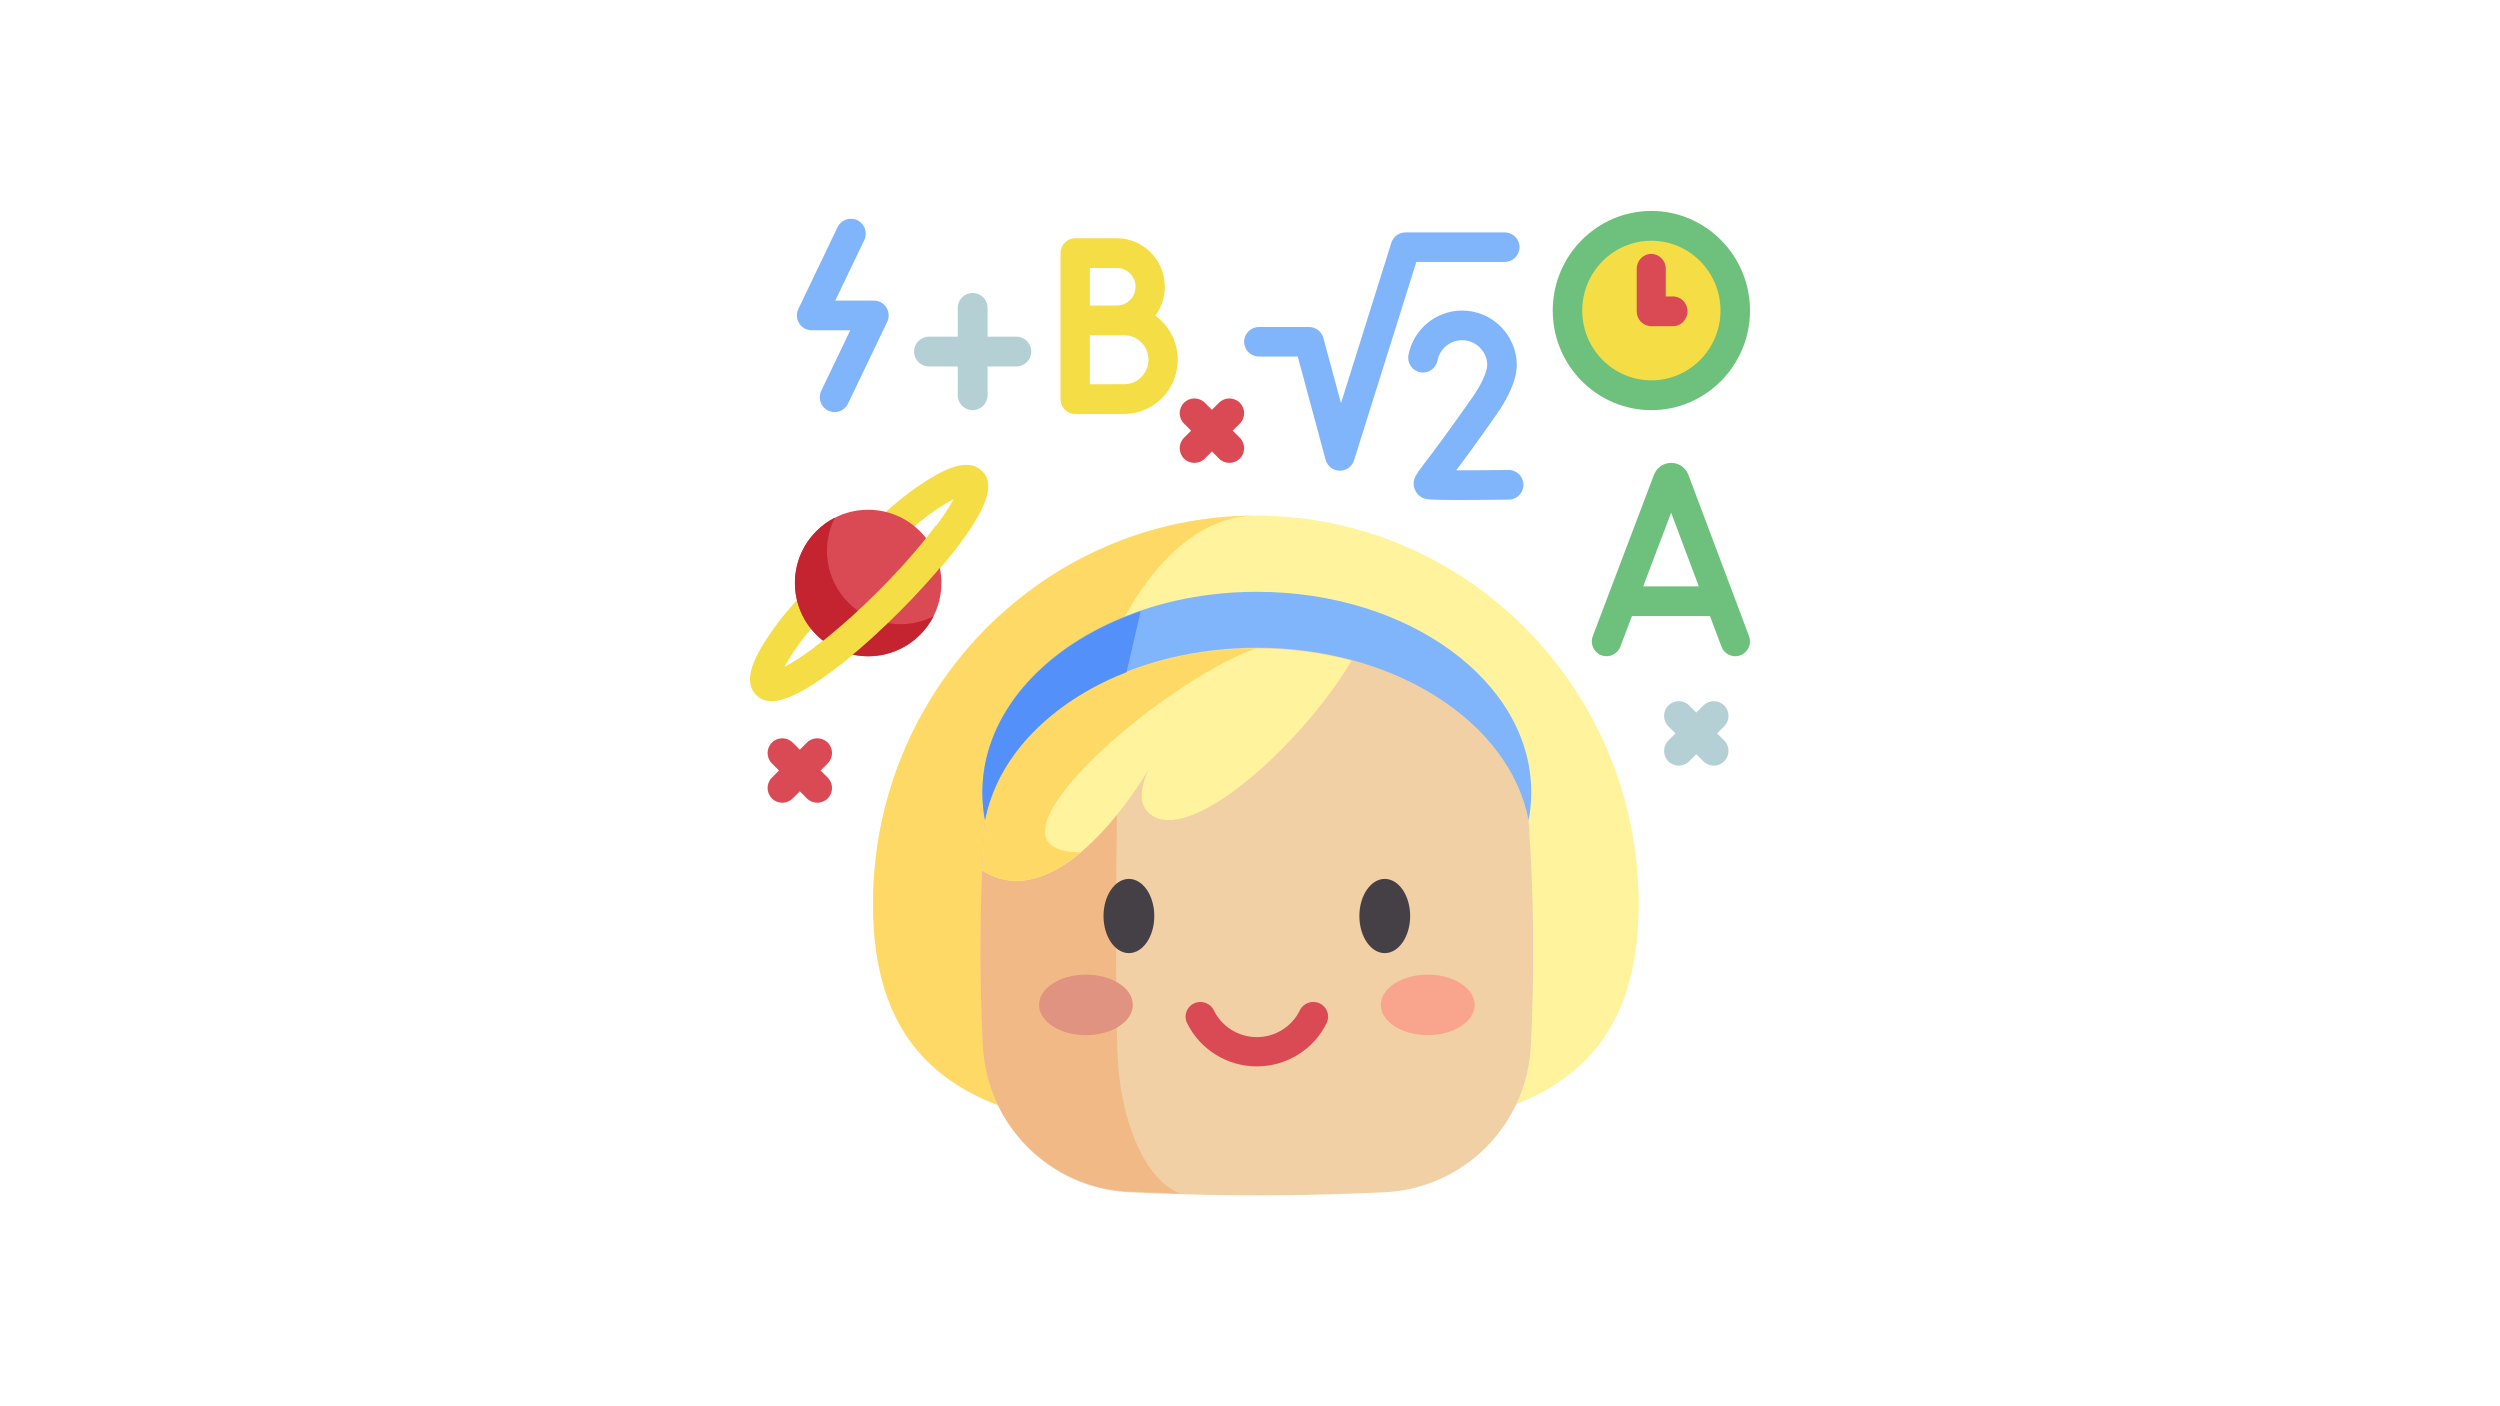 <svg width="1280" height="720" xmlns="http://www.w3.org/2000/svg" xmlns:xlink="http://www.w3.org/1999/xlink" overflow="hidden"><rect width="100%" height="100%" fill="#333333" stroke="none"/><defs><clipPath id="clip0"><path d="M0 0 1280 0 1280 720 0 720Z" fill-rule="evenodd" clip-rule="evenodd"/></clipPath></defs><g clip-path="url(#clip0)"><rect x="0" y="0" width="1280" height="720" fill="#FFFFFF"/><path d="M686.038 241C685.987 241 685.935 241 685.884 240.999 682.516 240.931 679.598 238.655 678.722 235.414L664.436 182.533 644.575 182.533C640.392 182.533 637 179.153 637 174.985 637 170.816 640.392 167.436 644.575 167.436L670.242 167.436C673.667 167.436 676.667 169.727 677.557 173.022L686.583 206.433 712.372 124.295C713.361 121.145 716.289 119 719.601 119L770.425 119C774.608 119 778 122.38 778 126.549 778 130.717 774.608 134.097 770.425 134.097L725.169 134.097 693.267 235.705C692.276 238.86 689.343 241 686.038 241Z" fill="#80B4FB" fill-rule="evenodd"/><path d="M746.767 256C731.489 256 730.368 255.625 729.345 255.281 726.824 254.437 724.94 252.524 724.177 250.033 722.86 245.73 724.717 243.288 729.68 236.76 733.743 231.416 741.306 221.471 753.976 203.288 757.751 197.871 760.185 193.017 761.215 188.854L761.49 186.692C761.264 179.755 755.576 174.182 748.616 174.182 742.473 174.182 737.158 178.565 735.977 184.604 735.172 188.718 731.195 191.399 727.103 190.591 723.007 189.783 720.339 185.793 721.143 181.679 723.713 168.538 735.267 159 748.616 159 764.053 159 776.614 171.615 776.614 187.121 776.614 187.443 776.594 187.764 776.553 188.084L776.159 191.188C776.127 191.441 776.082 191.692 776.024 191.941 774.605 198.082 771.355 204.83 766.361 211.997 756.813 225.699 750.116 234.8 745.61 240.802 753.189 240.808 763.078 240.735 772.346 240.618 776.481 240.593 779.947 243.921 779.999 248.113 780.051 252.305 776.711 255.747 772.537 255.8 761.13 255.941 752.832 256 746.767 256Z" fill="#80B4FB" fill-rule="evenodd"/><path d="M895.512 325.742 864.454 243.081C864.427 243.011 864.4 242.942 864.372 242.873 862.91 239.305 859.485 237 855.643 237 855.641 237 855.638 237 855.635 237 851.788 237.004 848.363 239.316 846.907 242.89 846.883 242.947 846.861 243.005 846.839 243.063L815.496 325.72C814.013 329.632 815.967 334.011 819.863 335.501 823.76 336.993 828.119 335.027 829.602 331.115L835.557 315.411 875.498 315.411 881.391 331.093C882.531 334.128 885.403 336 888.453 335.999 889.339 335.999 890.239 335.842 891.116 335.509 895.016 334.031 896.983 329.658 895.512 325.742ZM841.304 300.251 855.618 262.504 869.801 300.251Z" fill="#6EC17D" fill-rule="evenodd"/><path d="M879.162 375.5 882.792 371.871C885.736 368.926 885.736 364.152 882.792 361.208 879.848 358.264 875.074 358.264 872.129 361.208L868.5 364.838 864.871 361.208C861.926 358.264 857.152 358.264 854.208 361.208 851.264 364.152 851.264 368.926 854.208 371.871L857.838 375.5 854.208 379.129C851.264 382.073 851.264 386.847 854.208 389.792 855.68 391.263 857.61 392 859.539 392 861.468 392 863.398 391.264 864.87 389.792L868.499 386.162 872.128 389.792C873.6 391.263 875.53 392 877.459 392 879.388 392 881.318 391.264 882.79 389.792 885.734 386.847 885.734 382.073 882.79 379.129Z" fill="#B4D0D5" fill-rule="evenodd"/><path d="M634.792 206.208C631.848 203.264 627.074 203.264 624.13 206.208L620.5 209.838 616.871 206.208C613.926 203.264 609.153 203.264 606.208 206.208 603.264 209.152 603.264 213.926 606.208 216.871L609.838 220.5 606.208 224.129C603.264 227.073 603.264 231.847 606.208 234.792 607.68 236.264 609.61 237 611.539 237 613.468 237 615.398 236.264 616.87 234.792L620.499 231.162 624.129 234.792C625.6 236.264 627.53 237 629.459 237 631.388 237 633.318 236.264 634.79 234.792 637.734 231.847 637.734 227.073 634.79 224.129L631.161 220.5 634.79 216.871C637.736 213.925 637.736 209.152 634.792 206.208Z" fill="#DA4A54" fill-rule="evenodd"/><path d="M423.792 380.208C420.849 377.264 416.075 377.264 413.13 380.208L409.5 383.838 405.871 380.208C402.926 377.264 398.152 377.264 395.208 380.208 392.264 383.152 392.264 387.926 395.208 390.871L398.838 394.5 395.208 398.129C392.264 401.073 392.264 405.846 395.208 408.792 396.68 410.264 398.61 411 400.539 411 402.468 411 404.398 410.264 405.87 408.792L409.499 405.162 413.129 408.792C414.6 410.263 416.53 411 418.459 411 420.388 411 422.318 410.264 423.79 408.792 426.734 405.847 426.734 401.073 423.79 398.129L420.161 394.5 423.79 390.871C426.736 387.926 426.736 383.152 423.792 380.208Z" fill="#DA4A54" fill-rule="evenodd"/><path d="M520.362 172.362 505.638 172.362 505.638 157.638C505.638 153.42 502.218 150 498 150 493.782 150 490.362 153.42 490.362 157.638L490.362 172.362 475.638 172.362C471.42 172.362 468 175.782 468 180 468 184.218 471.42 187.638 475.638 187.638L490.362 187.638 490.362 202.362C490.362 206.58 493.782 210 498 210 502.218 210 505.638 206.58 505.638 202.362L505.638 187.638 520.362 187.638C524.58 187.638 528 184.218 528 180 528 175.782 524.58 172.362 520.362 172.362Z" fill="#B4D0D5" fill-rule="evenodd"/><path d="M888 159C888 182.748 868.748 202 845 202 821.252 202 802 182.748 802 159 802 135.252 821.252 116 845 116 868.748 116 888 135.252 888 159Z" fill="#F4DD45" fill-rule="evenodd"/><path d="M845.5 210C817.654 210 795 187.122 795 159 795 130.878 817.654 108 845.5 108 873.346 108 896 130.878 896 159 896 187.122 873.346 210 845.5 210ZM845.5 123.258C825.985 123.258 810.109 139.291 810.109 159 810.109 178.709 825.985 194.742 845.5 194.742 865.015 194.742 880.891 178.709 880.891 159 880.891 139.291 865.015 123.258 845.5 123.258Z" fill="#6EC17D" fill-rule="evenodd"/><path d="M856.565 167 845.435 167C841.329 167 838 163.591 838 159.387L838 137.613C838 133.409 841.329 130 845.435 130 849.541 130 852.871 133.409 852.871 137.613L852.871 151.774 856.565 151.774C860.671 151.774 864 155.183 864 159.387 864 163.591 860.672 167 856.565 167Z" fill="#DA4A54" fill-rule="evenodd"/><path d="M427.316 211C426.212 211 425.093 210.758 424.032 210.247 420.253 208.427 418.663 203.879 420.48 200.091L435.336 169.11 415.592 169.11C412.982 169.11 410.555 167.766 409.165 165.551 407.776 163.335 407.618 160.56 408.75 158.203L428.836 116.314C430.653 112.526 435.19 110.932 438.966 112.753 442.745 114.574 444.336 119.122 442.518 122.909L427.664 153.891 447.408 153.891C450.018 153.891 452.445 155.235 453.835 157.45 455.224 159.665 455.382 162.44 454.25 164.798L434.164 206.686C432.856 209.41 430.143 211 427.316 211Z" fill="#80B4FB" fill-rule="evenodd"/><path d="M591.533 161.617C594.574 157.482 596.377 152.357 596.377 146.813 596.377 133.13 585.403 122 571.914 122L550.496 122C546.356 122 543 125.404 543 129.603L543 164.043 543 164.1 543 204.397C543 206.42 543.795 208.358 545.208 209.785 546.612 211.204 548.514 212 550.496 212L550.529 212C550.529 212 570.227 211.911 575.656 211.911 590.734 211.911 603 199.469 603 184.175 602.998 174.885 598.467 166.653 591.533 161.617ZM571.914 137.205C577.136 137.205 581.385 141.515 581.385 146.813 581.385 152.11 577.136 156.42 571.914 156.42 570.333 156.42 567.349 156.429 564.1 156.44L557.99 156.44 557.99 137.205ZM575.654 196.704C572.429 196.704 564.177 196.735 557.99 196.762L557.99 171.669C559.962 171.661 562.107 171.653 564.149 171.645L575.655 171.645C582.467 171.645 588.008 177.265 588.008 184.174 588.007 191.084 582.466 196.704 575.654 196.704Z" fill="#F4DD45" fill-rule="evenodd"/><path d="M839 462.877C839 353.04 751.247 264 643 264 534.752 264 447 353.04 447 462.877 447 572.713 534.753 581 643.001 581 751.248 581 839 572.713 839 462.877Z" fill="#FFF39D" fill-rule="evenodd"/><path d="M640.424 581C533.367 580.868 447 571.854 447 462.88 447 353.043 534.757 264 643 264 587.907 264 543.251 353.043 543.251 462.88 543.251 571.009 586.526 580.728 640.424 581Z" fill="#FFD966" fill-rule="evenodd"/><path d="M783.757 535.742C781.677 576.279 749.292 608.55 708.813 610.458 674.093 612.103 639.375 612.428 604.655 611.452L604.594 611.452C595.787 611.205 586.989 610.871 578.182 610.458 537.711 608.549 505.319 576.279 503.246 535.742 501.718 505.987 501.595 476.224 502.878 446.46L502.878 446.451C503.264 437.181 503.8 427.91 504.467 418.64 510.886 388.102 536.007 346.825 571.104 331.521 572.14 331.073 573.185 330.624 574.239 330.194 588.438 324.362 604.191 320.273 620.935 318.32 628.276 317.44 635.81 317 643.501 317 660.562 317 676.912 319.199 692.041 323.236L692.041 323.245C739.405 335.857 774.8 381.602 782.536 418.745 782.536 418.754 782.536 418.763 782.545 418.771 785.347 457.762 785.75 496.752 783.757 535.742Z" fill="#F1D0A5" fill-rule="evenodd"/><path d="M604 611 603.939 611C595.188 610.754 586.447 610.42 577.695 610.007 537.483 608.099 505.298 575.839 503.238 535.314 501.249 496.302 501.659 457.272 504.451 418.25 510.829 387.722 535.79 361.626 570.663 346.327 571.693 345.879 572.731 345.43 573.778 345 571.387 403.752 570.82 488.864 572.042 536.977 572.984 573.956 586.394 604.115 604 611Z" fill="#F1B986" fill-rule="evenodd"/><path d="M692 338.209 692 338.218C668.698 378.102 612.831 430.531 590.6 418.01 582.467 413.422 583.529 403.974 588.117 393.809 587.46 394.957 573.107 419.797 553.411 436.355 538.462 448.929 520.441 456.739 503 445.776L503 445.767C503.386 436.538 503.921 427.309 504.588 418.08 511.001 387.679 536.101 361.692 571.167 346.456 572.202 346.01 573.246 345.563 574.299 345.135 588.486 339.329 604.225 335.258 620.954 333.314 628.289 332.438 635.816 332 643.501 332 660.548 332.001 676.883 334.189 692 338.209Z" fill="#FFF39D" fill-rule="evenodd"/><path d="M553.231 436.355C538.335 448.929 520.379 456.739 503 445.776L503 445.767C503.385 436.538 503.918 427.309 504.582 418.08 510.973 387.679 535.982 361.692 570.924 346.456 571.955 346.01 572.995 345.563 574.045 345.135 588.18 339.329 603.864 335.258 620.533 333.314 627.842 332.438 635.342 332 643 332 594.344 349.004 493.883 436.355 553.231 436.355Z" fill="#FFD966" fill-rule="evenodd"/><path d="M643.499 546C628.295 546 614.257 537.252 607.737 523.714 605.935 519.974 607.551 515.502 611.348 513.726 615.146 511.95 619.682 513.544 621.484 517.285 625.499 525.62 634.141 531.006 643.5 531.006 652.86 531.006 661.502 525.62 665.516 517.285 667.317 513.544 671.856 511.951 675.652 513.726 679.448 515.501 681.065 519.973 679.264 523.714 672.742 537.252 658.705 546 643.499 546Z" fill="#DA4A54" fill-rule="evenodd"/><path d="M578 450C570.832 450 565 458.523 565 469 565 479.477 570.832 488 578 488 585.168 488 591 479.476 591 469 591 458.524 585.168 450 578 450Z" fill="#454045" fill-rule="evenodd"/><path d="M709 450C701.832 450 696 458.523 696 469 696 479.477 701.832 488 709 488 716.168 488 722 479.476 722 469 722 458.524 716.168 450 709 450Z" fill="#454045" fill-rule="evenodd"/><path d="M580 514.5C580 523.061 569.255 530 556 530 542.745 530 532 523.061 532 514.5 532 505.94 542.745 499 556 499 569.255 499 580 505.94 580 514.5Z" fill="#DF9380" fill-rule="evenodd"/><path d="M755 514.5C755 523.061 744.255 530 731 530 717.745 530 707 523.061 707 514.5 707 505.94 717.745 499 731 499 744.255 499 755 505.94 755 514.5Z" fill="#F9A58E" fill-rule="evenodd"/><path d="M784 405.65C784 410.513 783.544 415.314 782.649 420 773.156 370.058 714.483 331.613 643.5 331.613 635.815 331.613 628.279 332.056 620.953 332.942 605.285 334.776 590.493 338.505 577.036 343.802 575.052 344.573 573.096 345.387 571.166 346.238 535.627 361.864 510.308 388.659 504.333 419.956 503.447 415.288 503 410.504 503 405.65 503 368.286 530.319 335.581 571.166 317.634 575.395 315.774 579.772 314.073 584.273 312.549 595.74 308.634 608.048 305.835 620.953 304.32 628.279 303.434 635.815 303 643.5 303 721.098 303.001 784 348.958 784 405.65Z" fill="#80B4FB" fill-rule="evenodd"/><path d="M584 313 576.787 344.134C574.81 344.902 572.861 345.713 570.937 346.56 535.517 362.127 510.283 388.822 504.329 420 503.446 415.35 503 410.584 503 405.748 503 368.525 530.227 335.944 570.937 318.065 575.151 316.213 579.514 314.518 584 313Z" fill="#5490F9" fill-rule="evenodd"/><path d="M395.02 359C391.297 359 388.929 357.56 387.158 355.805 379.638 348.344 386.987 335.179 394.229 324.543 399.403 316.944 405.542 309.605 412.474 302.729L449.265 266.239C456.206 259.357 463.607 253.266 471.269 248.138 481.99 240.959 495.26 233.675 502.777 241.133 507.77 246.084 510.231 255.763 484.741 286.916 477.722 295.487 469.261 304.729 460.272 313.643 451.283 322.56 441.965 330.95 433.329 337.908 413.053 354.228 401.796 359 395.02 359ZM423.227 313.391C416.978 319.589 411.463 326.18 406.83 332.983 404.438 336.496 402.795 339.267 401.667 341.412 406.334 338.984 413.556 334.402 423.746 326.199 431.982 319.566 440.896 311.536 449.523 302.978 458.149 294.424 466.246 285.582 472.937 277.41 481.204 267.307 485.82 260.147 488.268 255.52 486.107 256.639 483.316 258.267 479.776 260.635 472.919 265.227 466.271 270.699 460.018 276.902Z" fill="#F4DD45" fill-rule="evenodd"/><path d="M482 298.5C482 319.211 465.211 336 444.5 336 423.789 336 407 319.211 407 298.5 407 277.789 423.789 261 444.5 261 465.211 261 482 277.789 482 298.5Z" fill="#DA4A54" fill-rule="evenodd"/><path d="M478 315.504C476.263 318.929 473.954 322.139 471.086 325.005 456.424 339.669 432.653 339.661 417.997 325.005 403.335 310.342 403.334 286.577 417.997 271.914 420.864 269.047 424.074 266.737 427.498 265 420.306 279.099 422.616 296.793 434.412 308.59 446.208 320.388 463.902 322.697 478 315.504Z" fill="#C32430" fill-rule="evenodd"/><path d="M479.177 269C477.354 271.471 475.265 274.176 472.856 277.142 466.192 285.344 458.128 294.217 449.538 302.801 440.947 311.388 432.07 319.446 423.868 326.103 421.406 328.101 419.12 329.881 417 331.471L429.459 341C430.738 340 432.054 338.954 433.413 337.851 442.013 330.871 451.293 322.45 460.246 313.501 469.198 304.555 477.623 295.281 484.613 286.68 486.578 284.26 488.357 281.985 490 279.815Z" fill="#F4DD45" fill-rule="evenodd"/></g></svg>